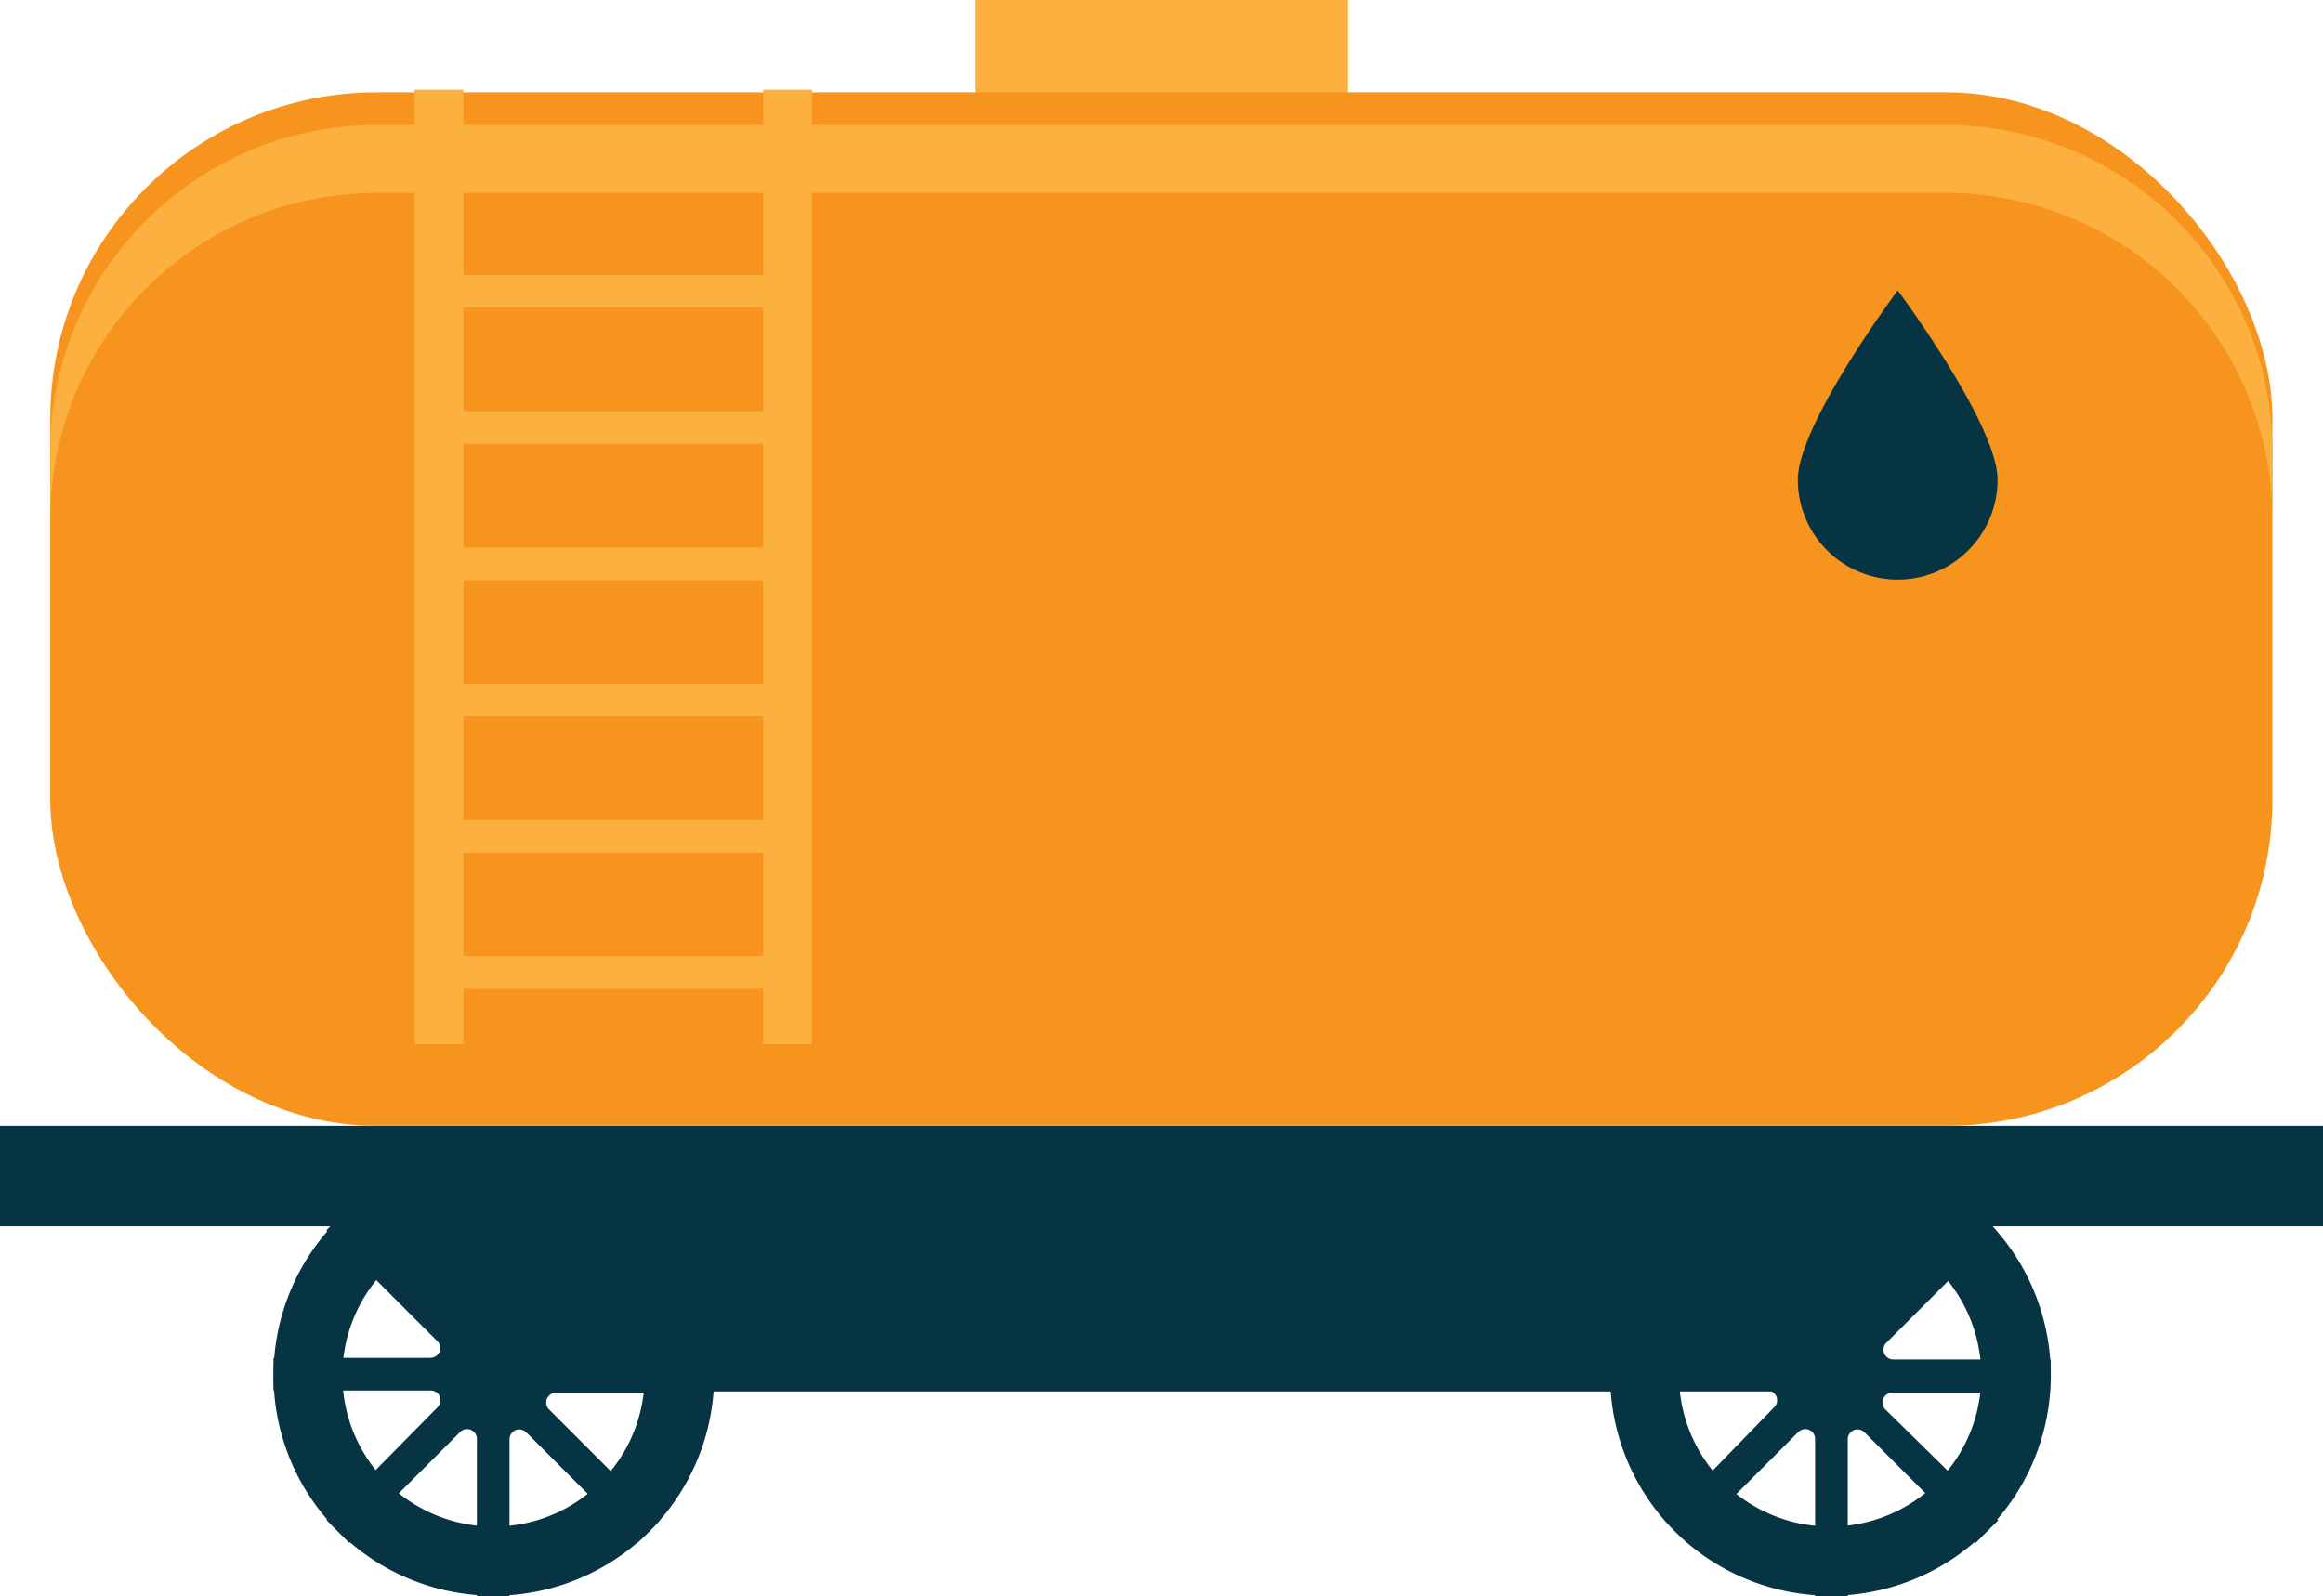 <svg xmlns="http://www.w3.org/2000/svg" xmlns:xlink="http://www.w3.org/1999/xlink" viewBox="0 0 71.17 48.91"><path d="M0 34.5h71.17v3.08H0z" fill="#073443"/><path d="M29.87 0H41.3v3.33H29.87z" fill="#fbb040"/><rect x="1.54" y="2.83" width="68.08" height="31.67" rx="10" fill="#f7941e"/><g fill="#fbb040"><path d="M59.62 3.83H11.54a10 10 0 0 0-10 10v2.08a10 10 0 0 1 10-10h48.08a10 10 0 0 1 10 10v-2.08a10 10 0 0 0-10-10z"/><path d="M12.7 2.75h1.5V32h-1.5zm10.68 0h1.5V32h-1.5z"/><path d="M13.46 4.25h10.67v1H13.46zm0 4.17h10.67v1H13.46zm0 4.18h10.67v1H13.46zm0 4.18h10.67v1H13.46zm0 4.17h10.67v1H13.46zm0 4.18h10.67v1H13.46zm0 4.17h10.67v1H13.46z"/></g><g fill="#073443"><use xlink:href="#B"/><path d="M21.88 41.66h-4.82a.3.3 0 0 1-.21-.51l3.4-3.4-.7-.74-3.4 3.4a.3.3 0 0 1-.51-.21v-4.8h-1v4.82a.3.3 0 0 1-.51.21L10.7 37l-.7.7 3.4 3.4a.3.3 0 0 1-.21.51H8.38v1h4.82a.3.3 0 0 1 .21.51L10 46.58l.7.7 3.4-3.4a.3.3 0 0 1 .51.21v4.82h1V44.1a.3.3 0 0 1 .51-.21l3.4 3.4.7-.7-3.4-3.4a.3.3 0 0 1 .21-.51h4.82z"/><use xlink:href="#B" x="40.95"/><path d="M62.83 41.66H58a.3.3 0 0 1-.21-.51l3.4-3.4-.7-.74-3.4 3.44a.3.3 0 0 1-.51-.21V35.4h-1v4.82a.3.3 0 0 1-.51.21L51.66 37l-.7.7 3.4 3.4a.3.3 0 0 1-.21.51h-4.82v1h4.82a.3.3 0 0 1 .21.51L51 46.58l.7.7 3.4-3.4a.3.3 0 0 1 .51.21v4.82h1V44.1a.3.3 0 0 1 .51-.21l3.4 3.4.7-.7-3.46-3.4a.3.3 0 0 1 .21-.51h4.82z"/><path d="M56.47 42.64H14.7l-4.07-5.9h49.93l-4.08 5.9zM61.2 14.7a3.06 3.06 0 1 1-6.12 0c0-1.7 3.06-5.8 3.06-5.8s3.06 4.1 3.06 5.8z"/></g><defs ><path id="B" d="M15.13 35.4a6.75 6.75 0 1 0 6.75 6.75 6.75 6.75 0 0 0-6.75-6.75zm0 11.38a4.63 4.63 0 1 1 4.62-4.62 4.62 4.62 0 0 1-4.62 4.62z"/></defs></svg>